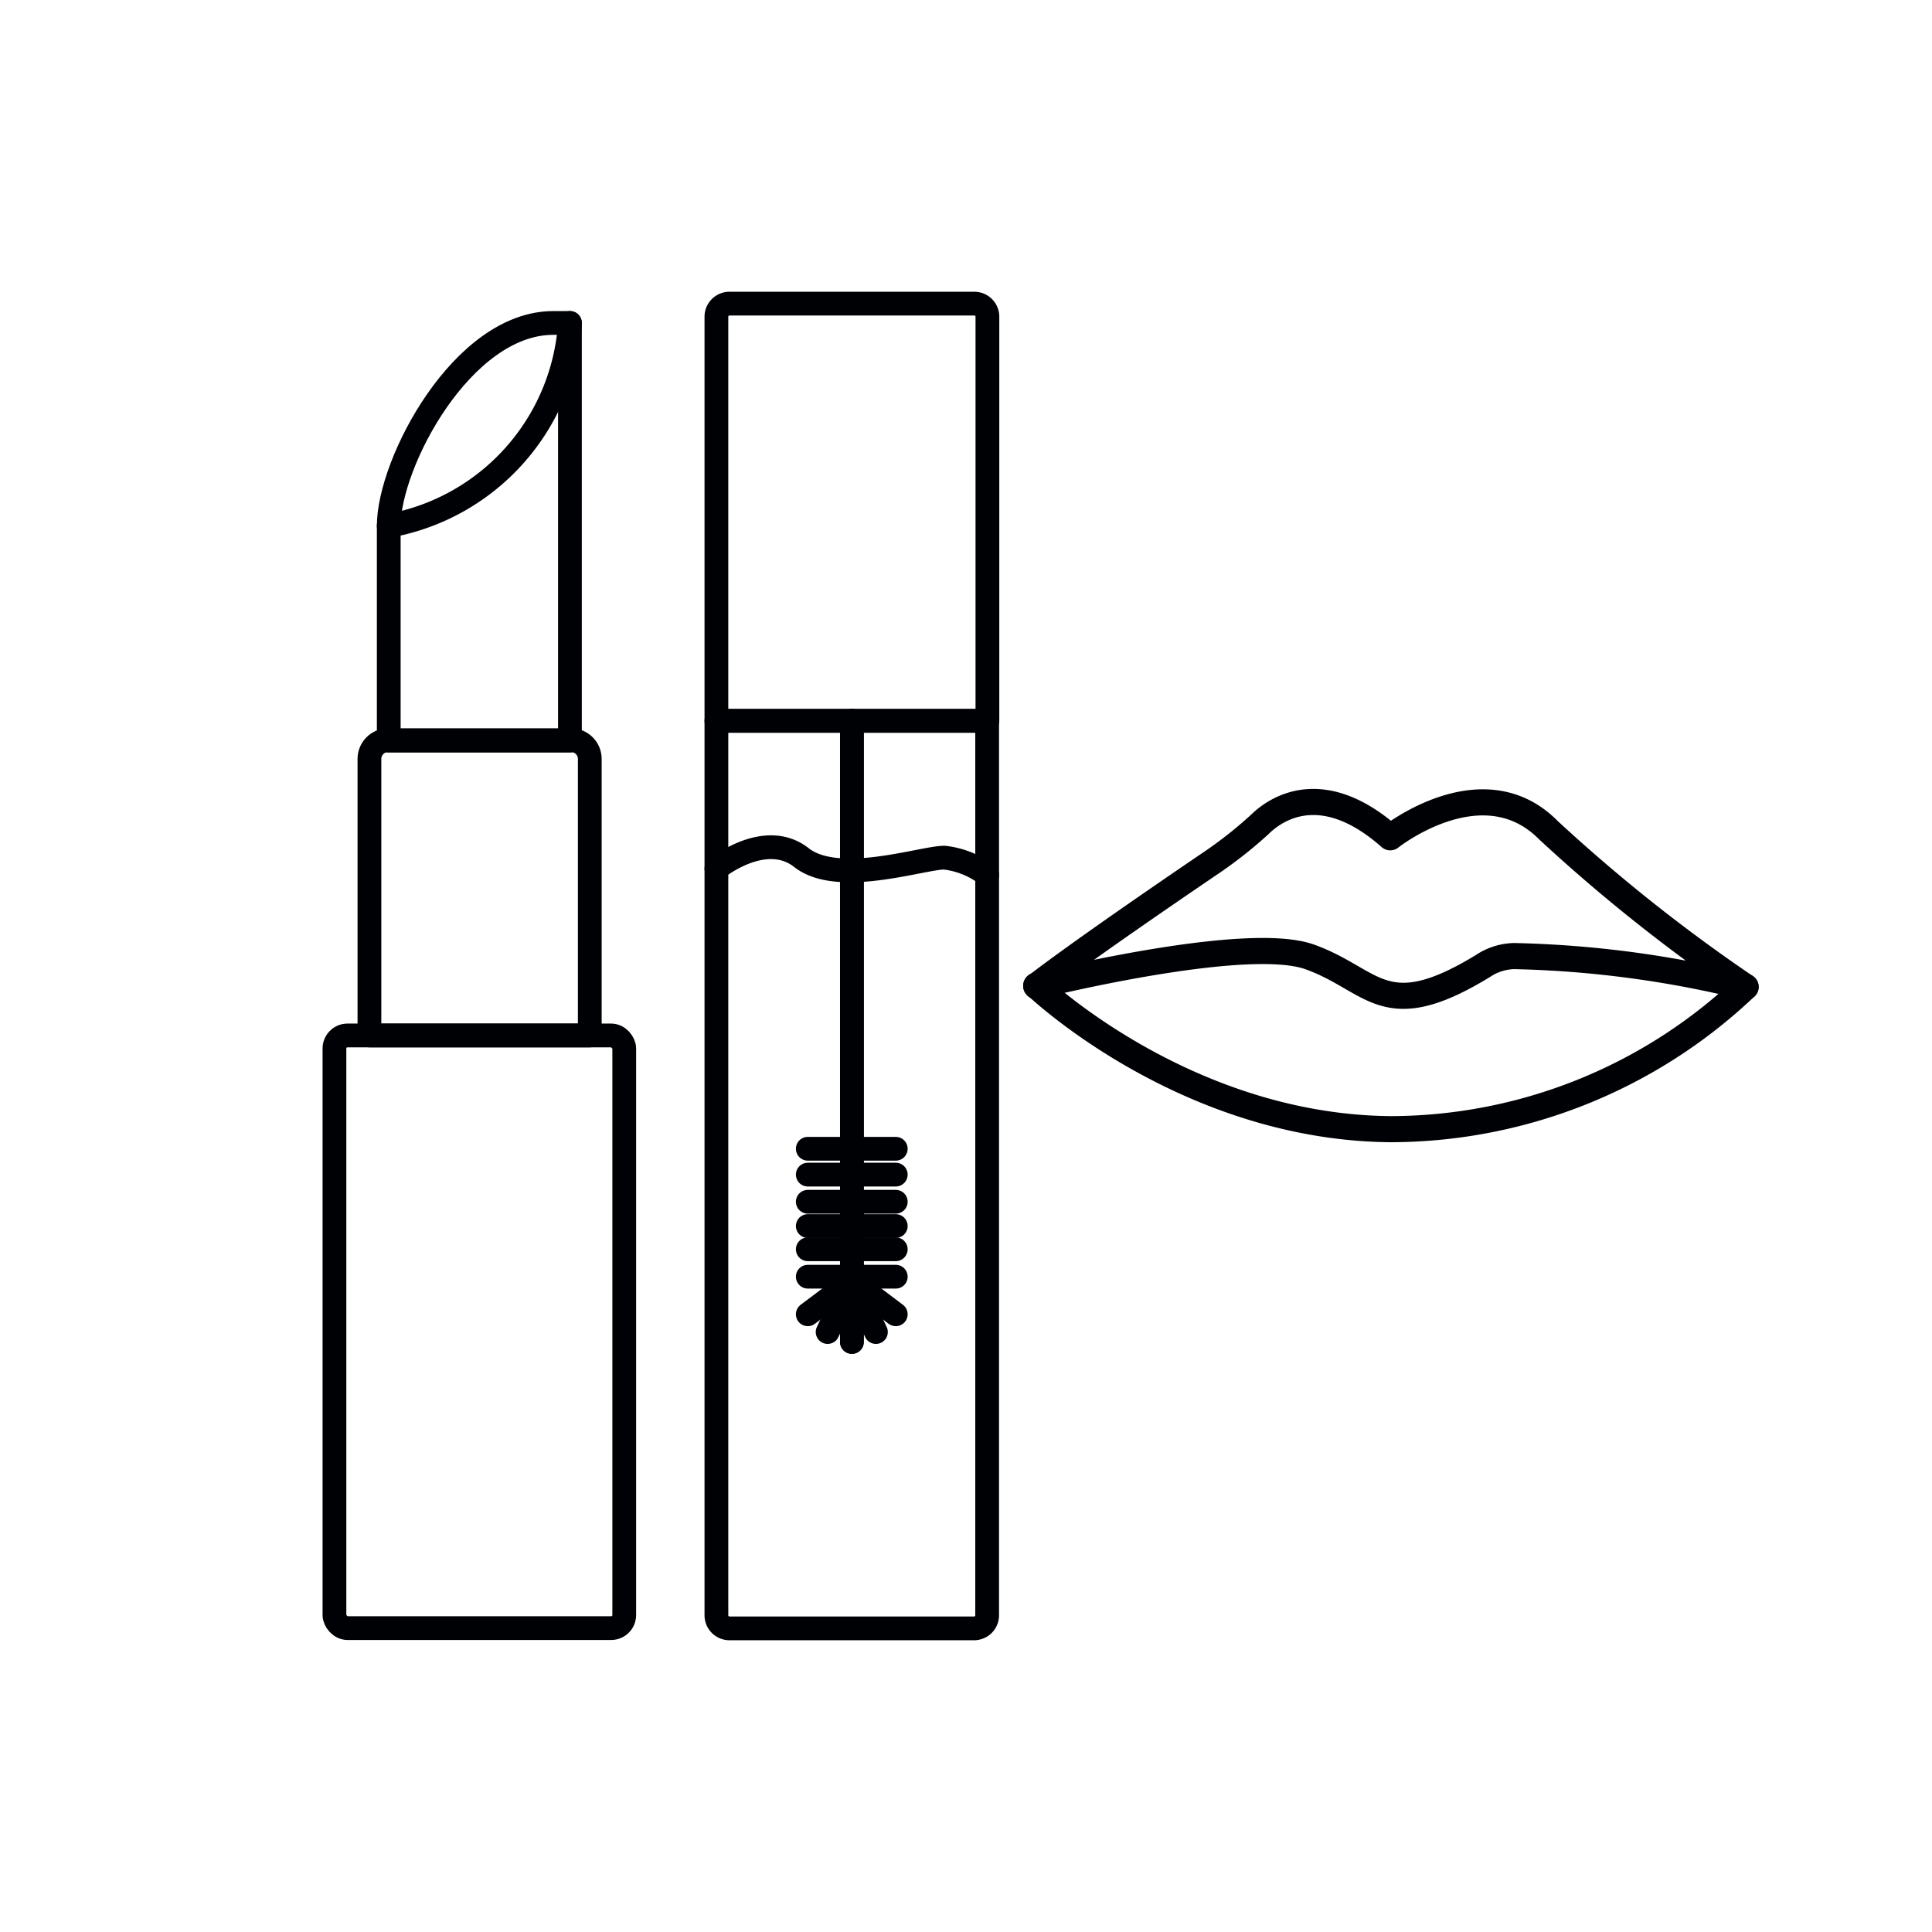 <svg xmlns="http://www.w3.org/2000/svg" viewBox="0 0 74 74"><defs><style>.cls-1,.cls-2{fill:none;stroke:#000105;stroke-linecap:round;stroke-linejoin:round;}.cls-2{stroke-width:0.91px;}</style></defs><title>помадыимпортерия</title><g id="Слой_2" data-name="Слой 2"><path class="cls-1" d="M66.86,37.8a64.13,64.13,0,0,1-7.55-6c-2.52-2.55-6.06.27-6.06.27-2.51-2.22-4.28-1.2-5-.49A16.37,16.37,0,0,1,46.46,33c-5.39,3.66-6.77,4.77-6.77,4.77s8-2,10.47-1.12S53,39.32,56.8,37A2.23,2.23,0,0,1,58,36.62,40.51,40.51,0,0,1,66.86,37.8Z"/><path class="cls-1" d="M39.69,37.75s5.68,5.44,13.59,5.5A19.79,19.79,0,0,0,66.86,37.8"/><rect class="cls-2" x="12.81" y="39.66" width="11.1" height="22.7" rx="0.5"/><path class="cls-2" d="M14.87,28.35h7a.72.72,0,0,1,.72.72V39.66a0,0,0,0,1,0,0H14.15a0,0,0,0,1,0,0V29.07A.72.72,0,0,1,14.87,28.35Z"/><path class="cls-2" d="M21.19,12.37h.64v16H14.89V20.14C14.89,17.73,17.71,12.37,21.19,12.37Z"/><path class="cls-2" d="M14.89,20.14a8.45,8.45,0,0,0,6.94-7.77"/><path class="cls-2" d="M27.44,27.61H37.81a0,0,0,0,1,0,0V61.87a.5.5,0,0,1-.5.5H27.94a.5.5,0,0,1-.5-.5V27.61A0,0,0,0,1,27.44,27.61Z"/><path class="cls-2" d="M27.94,11.63h9.38a.5.5,0,0,1,.5.5V27.61a0,0,0,0,1,0,0H27.44a0,0,0,0,1,0,0V12.13A.5.5,0,0,1,27.94,11.63Z"/><polyline class="cls-2" points="32.63 27.61 32.63 49.07 30.94 50.34"/><line class="cls-2" x1="32.63" y1="44" x2="30.94" y2="44"/><line class="cls-2" x1="32.63" y1="44.99" x2="30.94" y2="44.99"/><line class="cls-2" x1="32.63" y1="46.03" x2="30.94" y2="46.03"/><line class="cls-2" x1="32.63" y1="46.96" x2="30.94" y2="46.96"/><line class="cls-2" x1="32.63" y1="47.85" x2="30.94" y2="47.85"/><line class="cls-2" x1="32.63" y1="48.9" x2="30.94" y2="48.9"/><polyline class="cls-2" points="31.7 51.02 32.63 49.07 32.63 51.4"/><polyline class="cls-2" points="32.63 27.61 32.63 49.07 34.31 50.34"/><line class="cls-2" x1="32.63" y1="44" x2="34.31" y2="44"/><line class="cls-2" x1="32.63" y1="44.99" x2="34.31" y2="44.99"/><line class="cls-2" x1="32.63" y1="46.03" x2="34.31" y2="46.03"/><line class="cls-2" x1="32.63" y1="46.96" x2="34.31" y2="46.96"/><line class="cls-2" x1="32.63" y1="47.85" x2="34.31" y2="47.85"/><line class="cls-2" x1="32.63" y1="48.9" x2="34.31" y2="48.9"/><polyline class="cls-2" points="33.55 51.02 32.63 49.07 32.63 51.4"/><path class="cls-2" d="M27.44,33.27s1.86-1.52,3.26-.42,4.62,0,5.47,0a3.3,3.3,0,0,1,1.64.66"/></g></svg>